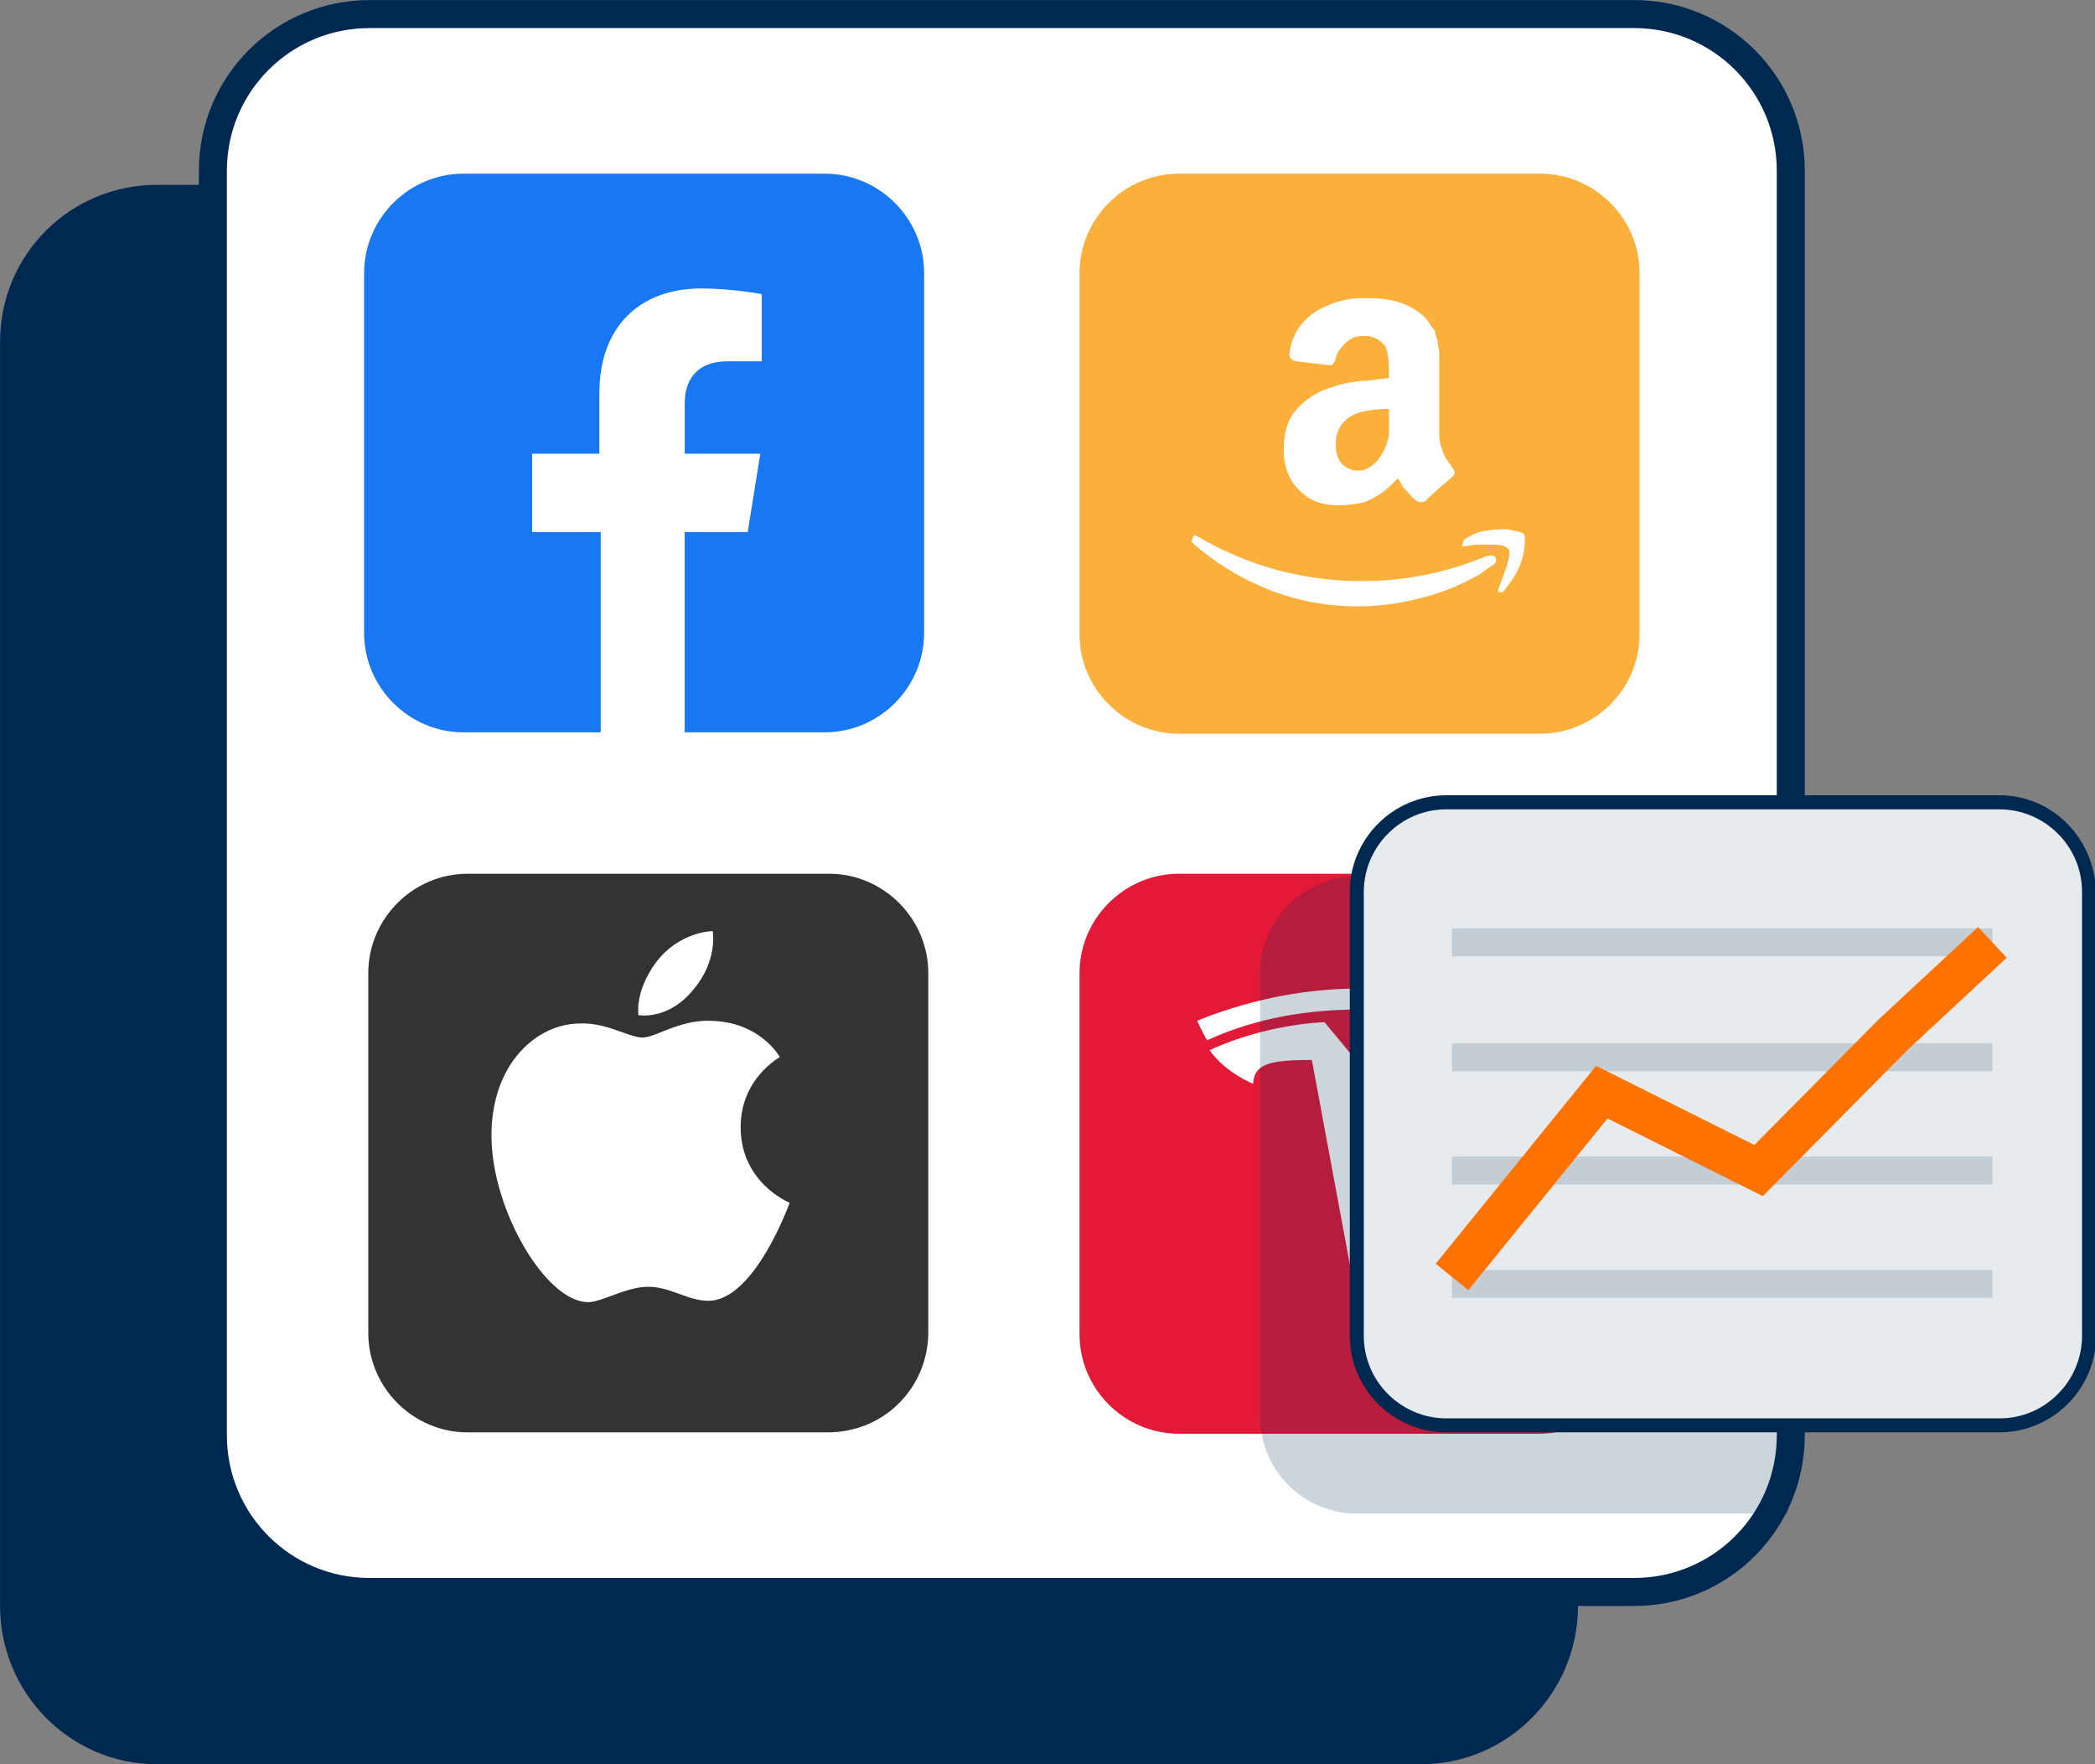 <!-- Generated by IcoMoon.io -->
<svg version="1.1" xmlns="http://www.w3.org/2000/svg" width="38" height="32" viewBox="0 0 38 32">
<rect x="0" y="0" width="38" height="32" fill="#808080" stroke="none"/>
<title>baskets</title>
<path fill="#002951" d="M25.778 32h-22.933c-1.575 0-2.844-1.295-2.844-2.87v-22.933c0-1.575 1.27-2.844 2.844-2.844h22.933c1.575 0 2.844 1.27 2.844 2.844v22.933c0 1.575-1.27 2.87-2.844 2.87z"></path>
<path fill="#fff" d="M29.638 28.876h-22.933c-1.575 0-2.844-1.27-2.844-2.844v-22.933c0-1.575 1.27-2.844 2.844-2.844h22.933c1.575 0 2.844 1.27 2.844 2.844v22.933c0 1.575-1.27 2.844-2.844 2.844z"></path>
<path fill="none" stroke="#002951" stroke-linejoin="miter" stroke-linecap="butt" stroke-miterlimit="4" stroke-width="0.508" d="M29.638 28.876h-22.933c-1.575 0-2.844-1.27-2.844-2.844v-22.933c0-1.575 1.27-2.844 2.844-2.844h22.933c1.575 0 2.844 1.27 2.844 2.844v22.933c0 1.575-1.27 2.844-2.844 2.844z"></path>
<path fill="#333" d="M15.010 25.981h-6.527c-0.99 0-1.803-0.813-1.803-1.803v-6.527c0-0.99 0.813-1.803 1.803-1.803h6.552c0.99 0 1.803 0.813 1.803 1.803v6.552c-0.025 0.99-0.813 1.778-1.829 1.778z"></path>
<path fill="#fff" d="M12.927 16.889s-0.61 0-1.041 0.584c-0.381 0.533-0.305 0.94-0.305 0.94s0.533 0.102 0.99-0.457c0.457-0.533 0.356-1.067 0.356-1.067zM12.851 18.514c-0.559 0-0.965 0.305-1.194 0.305-0.103 0-0.23-0.046-0.377-0.098-0.217-0.078-0.478-0.171-0.766-0.156-0.762 0-1.6 0.711-1.6 2.032 0 1.346 0.99 3.022 1.752 3.022 0.254 0 0.686-0.279 1.092-0.279s0.711 0.254 1.092 0.254c0.838 0 1.473-1.778 1.473-1.778s-0.889-0.356-0.889-1.371c0-0.889 0.711-1.27 0.711-1.27s-0.356-0.66-1.295-0.66z"></path>
<path fill="#1877f2" d="M14.959 13.283h-6.552c-0.99 0-1.803-0.813-1.803-1.803v-6.527c0-0.99 0.813-1.803 1.803-1.803h6.552c0.99 0 1.803 0.813 1.803 1.803v6.527c0 0.99-0.813 1.803-1.803 1.803z"></path>
<path fill="#fff" d="M10.895 13.308h1.524v-3.657h1.143l0.229-1.422h-1.371v-0.914c0-0.381 0.178-0.762 0.787-0.762h0.61v-1.219s-0.559-0.102-1.092-0.102c-1.117 0-1.854 0.686-1.854 1.905v1.092h-1.219v1.422h1.244v3.657z"></path>
<path fill="#fbb03b" d="M27.936 13.308h-6.552c-0.99 0-1.803-0.813-1.803-1.803v-6.552c0-0.99 0.813-1.803 1.803-1.803h6.552c0.99 0 1.803 0.813 1.803 1.803v6.552c0 0.99-0.813 1.803-1.803 1.803z"></path>
<path fill="#fff" d="M23.467 7.492c0.127-0.178 0.305-0.305 0.508-0.406 0.203-0.076 0.432-0.152 0.736-0.178 0.102 0 0.254-0.025 0.483-0.051v-0.102c0-0.229-0.025-0.406-0.076-0.483-0.076-0.102-0.203-0.178-0.356-0.178h-0.051c-0.127 0-0.229 0.051-0.305 0.127s-0.152 0.152-0.178 0.279c-0.025 0.076-0.051 0.127-0.102 0.127l-0.635-0.076c-0.051-0.025-0.102-0.051-0.102-0.102v-0.051c0.051-0.33 0.203-0.559 0.457-0.736 0.254-0.152 0.533-0.254 0.863-0.254h0.127c0.406 0 0.736 0.102 0.99 0.33 0.025 0.025 0.076 0.076 0.102 0.127s0.051 0.076 0.076 0.102c0.025 0.025 0.025 0.076 0.051 0.152 0.025 0.051 0.025 0.102 0.025 0.127s0.025 0.076 0.025 0.152v1.498c0 0.102 0.025 0.178 0.051 0.254s0.051 0.127 0.076 0.178c0.025 0.025 0.076 0.102 0.127 0.178 0.025 0.025 0.025 0.051 0.025 0.076s-0.025 0.051-0.051 0.076c-0.305 0.254-0.457 0.406-0.483 0.432-0.051 0.025-0.102 0.025-0.152 0-0.051-0.051-0.102-0.076-0.127-0.127l-0.076-0.076c-0.025-0.025-0.051-0.051-0.076-0.102s-0.051-0.102-0.076-0.102c-0.203 0.229-0.406 0.356-0.61 0.432-0.127 0.025-0.279 0.051-0.457 0.051-0.279 0-0.508-0.076-0.686-0.254-0.203-0.178-0.305-0.432-0.305-0.762 0-0.254 0.051-0.483 0.178-0.66zM24.229 8.051c0 0.152 0.025 0.254 0.102 0.356 0.076 0.076 0.178 0.127 0.279 0.127h0.102c0.152-0.051 0.279-0.152 0.356-0.305 0.051-0.076 0.076-0.152 0.102-0.229s0.025-0.152 0.025-0.203v-0.381c-0.203 0-0.381 0.025-0.483 0.051-0.305 0.076-0.483 0.279-0.483 0.584zM26.565 9.778c0.102-0.051 0.178-0.102 0.254-0.127 0.127-0.025 0.279-0.051 0.406-0.051h0.102c0.152 0.025 0.254 0.051 0.305 0.076 0.025 0.025 0.025 0.051 0.025 0.102v0.051c0 0.127-0.025 0.279-0.102 0.457s-0.178 0.305-0.279 0.432c-0.025 0.025-0.025 0.025-0.051 0.025h-0.025c-0.025 0-0.025-0.025-0.025-0.051 0.127-0.33 0.203-0.533 0.203-0.66 0-0.051 0-0.076-0.025-0.076-0.025-0.051-0.127-0.076-0.305-0.076h-0.229c-0.102 0-0.178 0.025-0.254 0.025h-0.051c0.025-0.051 0.025-0.051 0.025-0.076s0.025-0.025 0.025-0.051zM21.714 9.727c0.914 0.533 1.905 0.813 2.997 0.813 0.711 0 1.422-0.127 2.133-0.406 0.025 0 0.051-0.025 0.076-0.025 0.025-0.025 0.051-0.025 0.076-0.025 0.051-0.025 0.102 0 0.127 0.025 0.025 0.051 0.025 0.076-0.025 0.127-0.076 0.051-0.152 0.102-0.254 0.178-0.305 0.178-0.66 0.33-1.067 0.432-0.381 0.102-0.762 0.152-1.143 0.152-0.584 0-1.117-0.102-1.625-0.305s-0.965-0.482-1.371-0.838c-0.025-0.025-0.025-0.025-0.025-0.051 0.025-0.051 0.025-0.051 0.025-0.076 0.025-0.025 0.051-0.025 0.076 0z"></path>
<path fill="#e31937" d="M27.911 26.006h-6.527c-0.99 0-1.803-0.813-1.803-1.803v-6.552c0-0.99 0.813-1.803 1.803-1.803h6.552c0.99 0 1.803 0.813 1.803 1.803v6.552c0 0.99-0.813 1.803-1.829 1.803z"></path>
<path fill="#fff" d="M24.66 23.873l0.838-4.673c0.787 0 1.041 0.076 1.067 0.432 0 0 0.533-0.203 0.787-0.61-1.041-0.483-2.083-0.508-2.083-0.508l-0.635 0.762-0.61-0.736s-1.041 0.025-2.083 0.508c0.279 0.406 0.787 0.61 0.787 0.61 0.025-0.356 0.279-0.432 1.067-0.432l0.863 4.648z"></path>
<path fill="#fff" d="M24.66 18.311c0.838 0 1.803 0.127 2.794 0.559 0.127-0.229 0.178-0.356 0.178-0.356-1.067-0.432-2.083-0.584-2.971-0.584-0.863 0-1.879 0.152-2.946 0.584 0 0 0.051 0.127 0.178 0.356 0.94-0.432 1.905-0.559 2.768-0.559z"></path>
<path fill="#002951" opacity="0.2" d="M32.406 27.454h-7.797c-0.965 0-1.752-0.787-1.752-1.752v-8.051c0-0.965 0.787-1.752 1.752-1.752h6.070c0.965 0 1.752 0.787 1.752 1.752v9.803h-0.025z"></path>
<path fill="#e7ebee" d="M26.235 25.854c-0.889 0-1.625-0.736-1.625-1.625v-8.051c0-0.889 0.736-1.625 1.625-1.625h10.032c0.889 0 1.625 0.736 1.625 1.625v8.051c0 0.889-0.736 1.625-1.625 1.625h-10.032z"></path>
<path fill="#002951" d="M26.235 14.425h10.032c0.965 0 1.727 0.787 1.752 1.752v8.051c0 0.965-0.787 1.752-1.752 1.752h-10.032c-0.965 0-1.752-0.787-1.752-1.752v-8.051c0-0.965 0.787-1.752 1.752-1.752zM37.765 16.178c0-0.838-0.686-1.498-1.498-1.498h-10.032c-0.838 0-1.498 0.686-1.498 1.498v8.051c0 0.838 0.686 1.498 1.498 1.498h10.032c0.838 0 1.498-0.686 1.498-1.498v-8.051z"></path>
<path fill="none" stroke="#c4cdd4" stroke-linejoin="miter" stroke-linecap="butt" stroke-miterlimit="4" stroke-width="0.508" d="M26.337 17.092h9.803"></path>
<path fill="none" stroke="#c4cdd4" stroke-linejoin="miter" stroke-linecap="butt" stroke-miterlimit="4" stroke-width="0.508" d="M26.337 19.175h9.803"></path>
<path fill="none" stroke="#c4cdd4" stroke-linejoin="miter" stroke-linecap="butt" stroke-miterlimit="4" stroke-width="0.508" d="M26.337 21.232h9.803"></path>
<path fill="none" stroke="#c4cdd4" stroke-linejoin="miter" stroke-linecap="butt" stroke-miterlimit="4" stroke-width="0.508" d="M26.337 23.289h9.803"></path>
<path fill="none" stroke="#ff7200" stroke-linejoin="miter" stroke-linecap="butt" stroke-miterlimit="4" stroke-width="0.762" d="M26.337 23.162l2.717-3.352 2.844 1.422 2.438-2.463 1.803-1.676"></path>
</svg>
